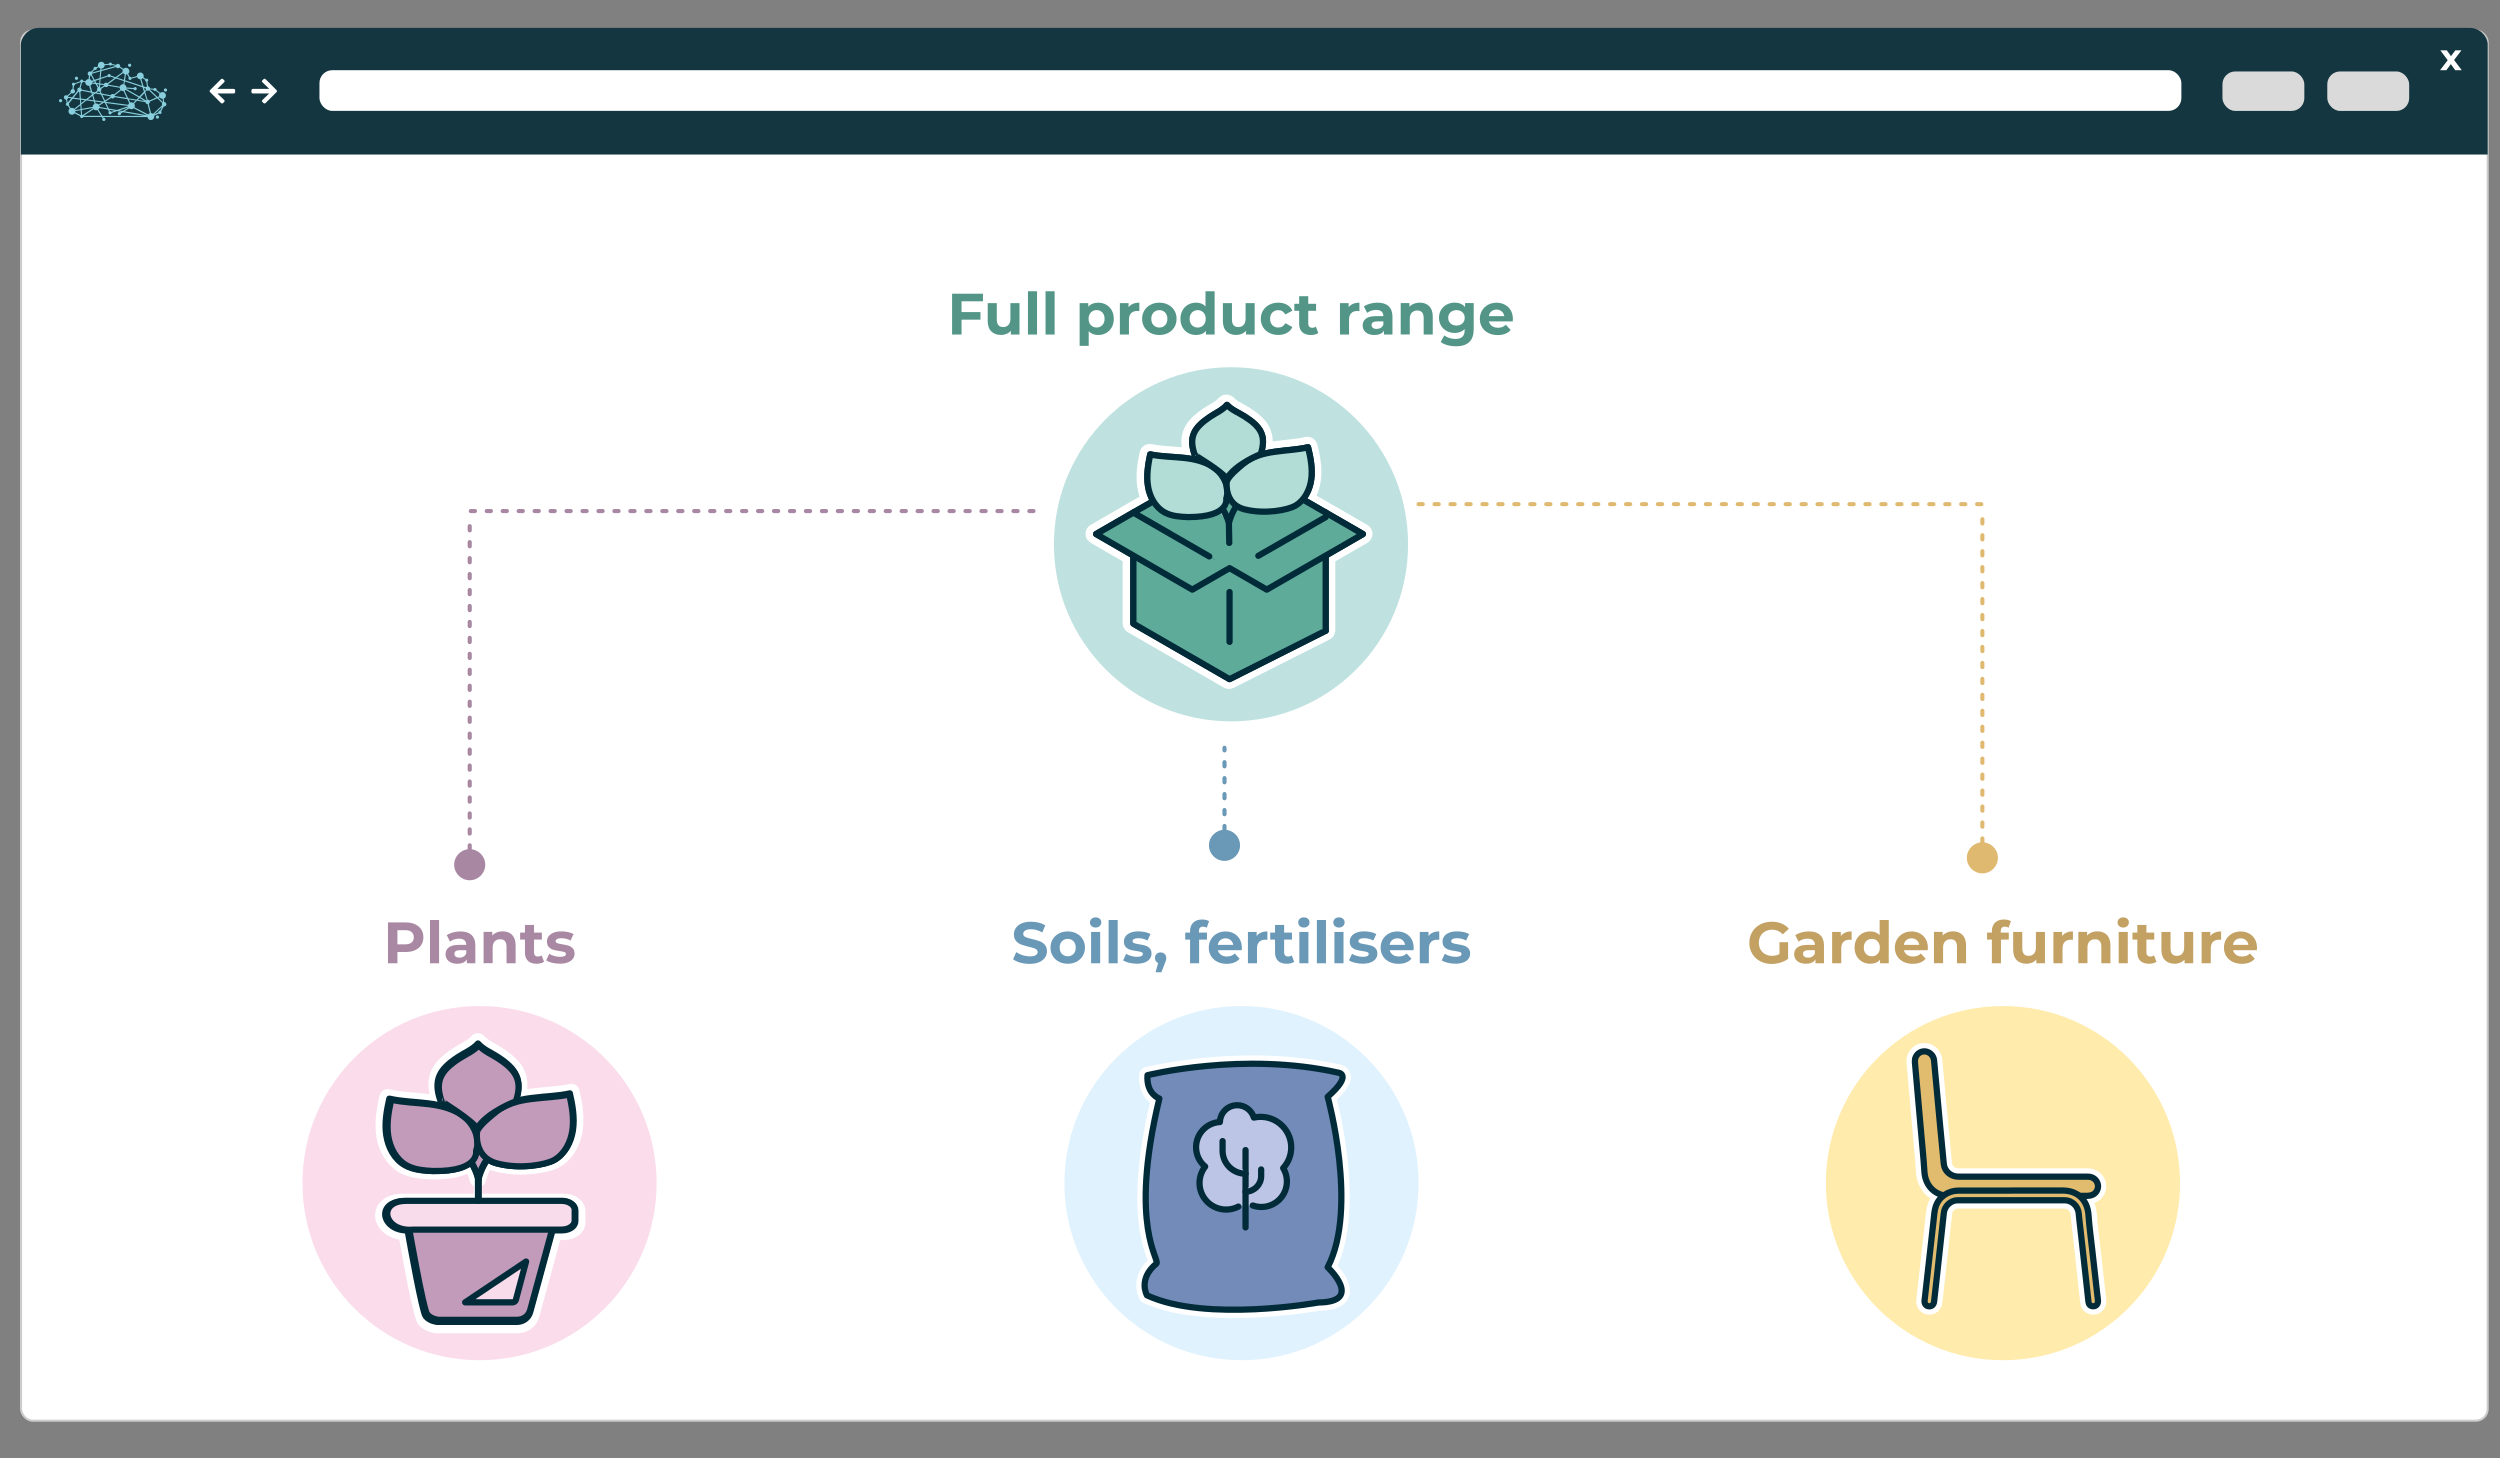 <?xml version="1.0" encoding="UTF-8"?><svg xmlns="http://www.w3.org/2000/svg" viewBox="0 0 600 350"><rect x="0" y="0" width="600" height="350" fill="#808080" stroke="none"/><defs><style>.cls-1{stroke-width:2px;}.cls-1,.cls-2,.cls-3{fill:#fff;}.cls-1,.cls-4,.cls-5,.cls-6,.cls-7,.cls-8,.cls-9,.cls-10,.cls-11,.cls-12,.cls-13,.cls-14,.cls-15{stroke-linecap:round;stroke-linejoin:round;}.cls-1,.cls-7{stroke:#fff;}.cls-2{stroke:#cdcccc;stroke-miterlimit:10;stroke-width:.5px;}.cls-4{stroke:#e0b971;}.cls-4,.cls-7,.cls-8,.cls-9,.cls-14{fill:none;}.cls-4,.cls-8,.cls-9{stroke-dasharray:0 0 1 2.83;stroke-width:.99px;}.cls-16{fill:#dff2fd;}.cls-5{fill:#738bb9;}.cls-5,.cls-6,.cls-10,.cls-11,.cls-12,.cls-13,.cls-14,.cls-15{stroke:#022b39;stroke-width:1.5px;}.cls-17{fill:#a988a3;}.cls-18{fill:#e0b971;}.cls-19{fill:#539687;}.cls-20{fill:#fadceb;}.cls-6{fill:#5eab9a;}.cls-7{stroke-width:2.5px;}.cls-21{fill:#143640;}.cls-8{stroke:#6a98b7;}.cls-22{fill:#c2a163;}.cls-23{fill:#a887a3;}.cls-24{fill:#88cedc;}.cls-25{fill:#ffebab;}.cls-26{fill:#dadada;}.cls-27{fill:#bfe2e0;}.cls-9{stroke:#a887a3;}.cls-10{fill:#f9dceb;}.cls-11{fill:#e1bb6e;}.cls-12{fill:#c29bba;}.cls-28{fill:#6a98b7;}.cls-13{fill:#b2dcd6;}.cls-15{fill:#bdc5e6;}</style></defs><g id="Hintergrund"><rect class="cls-2" x="5.05" y="7.33" width="591.99" height="333.64" rx="2.83" ry="2.83"/><path class="cls-21" d="m597.04,37.08V10.51c-.16-2.03-1.97-3.82-4.4-3.82H9.4c-3.02,0-4.4,2.68-4.4,3.93v26.46h592.04Z"/><rect class="cls-3" x="76.67" y="16.85" width="446.86" height="9.76" rx="3.07" ry="3.07"/><rect class="cls-26" x="558.55" y="17.15" width="19.65" height="9.47" rx="3.07" ry="3.07"/><rect class="cls-26" x="533.39" y="17.15" width="19.65" height="9.47" rx="3.07" ry="3.07"/><path class="cls-3" d="m589.25,16.85l-1.05-1.46-1.08,1.46h-1.51l1.84-2.4-1.77-2.37h1.55l1.01,1.39,1.04-1.39h1.47l-1.77,2.33,1.84,2.44h-1.57Z"/><path class="cls-3" d="m64.6,22.43c-.12,0-.19,0-.25,0-1.19,0-2.38,0-3.57,0-.33,0-.44-.11-.44-.44,0-.04,0-.09,0-.13,0-.45.08-.53.54-.53,1.16,0,2.32,0,3.48,0,.06,0,.13,0,.23,0-.05-.07-.08-.1-.11-.14-.48-.47-.97-.93-1.45-1.4-.23-.22-.23-.36,0-.58.43-.43.48-.43.92,0,.79.79,1.58,1.58,2.37,2.37.21.21.22.36,0,.57-.85.85-1.7,1.7-2.55,2.55-.19.19-.35.19-.55,0-.07-.07-.14-.13-.21-.2-.19-.19-.19-.35,0-.53.48-.47.97-.93,1.45-1.4.04-.04.08-.08.16-.16Z"/><path class="cls-3" d="m52.18,22.43c.12,0,.19,0,.25,0,1.19,0,2.38,0,3.57,0,.33,0,.44-.11.44-.44,0-.04,0-.09,0-.13,0-.45-.08-.53-.54-.53-1.16,0-2.32,0-3.48,0-.06,0-.13,0-.23,0,.05-.07.08-.1.11-.14.48-.47.97-.93,1.45-1.4.23-.22.23-.36,0-.58-.43-.43-.48-.43-.92,0-.79.79-1.58,1.58-2.37,2.37-.21.21-.22.36,0,.57.85.85,1.7,1.7,2.55,2.55.19.19.35.19.55,0,.07-.07.14-.13.21-.2.19-.19.19-.35,0-.53-.48-.47-.97-.93-1.45-1.4-.04-.04-.08-.08-.16-.16Z"/><path class="cls-24" d="m38.17,28.1c0-.22-.17-.39-.39-.39s-.39.17-.39.39c0,.21.17.39.39.39s.39-.17.39-.39m1.15-6.49c0,.22.17.39.39.39s.39-.17.39-.39c0-.22-.17-.39-.39-.39s-.39.17-.39.39m-8.6-5.95c0,.22.17.39.39.39s.39-.17.39-.39c0-.22-.17-.39-.39-.39s-.39.17-.39.39m-12.76,3.13c0,.22.17.39.39.39s.39-.17.39-.39-.17-.39-.39-.39-.39.17-.39.39m-1.86,5.03c.14-.07.24-.19.28-.33l.73.1-.82,1s-.03,0-.05-.01l-.14-.75m1.07-1.48c.08.05.19.09.29.09.3,0,.54-.24.54-.54,0-.23-.14-.42-.34-.5l.1-.84s.09-.03.13-.06c.1-.08.16-.19.16-.31l1.3-.48s.04.04.06.06l-.33,1.24s0,0,0,0c-.3,0-.54.24-.54.54,0,.09.02.17.06.24l-1.29,1.57-.92-.12s-.03-.09-.05-.13l.83-.75Zm2.51-2.51c.12-.01.22-.07.29-.18l.49.09s0,.01,0,.02c0,.46.37.83.83.83.03,0,.07,0,.1,0l.4,1.33-2.17-.42c-.01-.18-.12-.34-.27-.43l.33-1.24Zm1.97-1.67c.07,0,.13-.03.19-.05l.6,1.12-.43.14c-.1-.19-.27-.34-.48-.4l.12-.81Zm.4-.24c.05-.08.08-.17.09-.26l1.91-.53-.16,1.62-1.19.4-.65-1.22m.65-1.18s.11.04.16.04c.21,0,.39-.17.39-.39,0-.02,0-.03,0-.05l.42-.23c.11.15.27.25.45.3l-.04.43-1.99.55s-.01-.03-.02-.04l.64-.61Zm3.19,1.63c.07.09.18.14.3.14s.23-.06.3-.14l.99.33-1.69,1.23c-.09-.08-.21-.12-.34-.12-.22,0-.42.14-.5.33l-.91-.13.1-1.06,1.74-.58Zm-1.56-1.32l3.51-.97c.09.16.27.27.46.27.14,0,.28-.06.37-.15l.79.52c-.04.1-.07.21-.07.33,0,.08.01.16.03.23l-1.68,1.22-1.17-.39c0-.21-.18-.37-.39-.37s-.38.17-.39.37l-1.63.54.16-1.6Zm.06-.62c.41-.04.74-.37.75-.79l1.01-.11c.06.13.2.21.35.21.13,0,.25-.07.32-.17l.94.22s0,.01,0,.02c0,0,0,0,0,0l-3.41.94.03-.33Zm5.16,1.1c.1.14.24.24.4.3l-.22,1.33-1.67-.55,1.48-1.08m4.67,3.41l.32,1.05-1.09,1.14-3.17-1.83s.01-.04.02-.06l1.77.13c.05.16.2.28.37.28.22,0,.39-.17.39-.39,0-.22-.17-.39-.39-.39-.16,0-.29.09-.35.23l-1.75-.13c-.01-.32-.21-.6-.49-.73l.12-.72,4.26,1.42Zm-3.99-3.07c.1,0,.19-.02.28-.05l.41.7c-.07.07-.11.17-.11.27s.17.39.39.39c.2,0,.36-.15.39-.34l1.32-.35c.12.3.41.51.75.51l.48,1.61-4.12-1.37.22-1.38Zm3.69,1.1c.13-.04.25-.12.35-.22l.55.38s0,.05,0,.08c0,.18.13.34.3.38l.15,1.13c-.09.04-.17.11-.22.19l-.58-.19-.53-1.75m1.29,2.71c.08.04.17.07.26.07.1,0,.2-.03.28-.08l1.76,1.7-1.67.73c-.1-.12-.25-.21-.42-.21,0,0-.01,0-.02,0l-.55-1.83.36-.38m.73-.21s.01-.03.02-.04l.84.1c.04.17.19.3.38.3.07,0,.14-.02.2-.06l.88.69c-.07.12-.11.26-.11.41,0,.07.01.14.03.21l-.4.17-1.84-1.78m2.36,1.86c.15.22.4.37.69.37,0,0,.01,0,.02,0l.13.79s-.03.01-.04.02l-1.09-1.05.3-.13m.11,3.2s-.03,0-.05,0c-.22,0-.39.17-.39.39,0,.01,0,.02,0,.03l-.99.47,1.93-1.83-.5.95Zm-1.7.76c-.14-.11-.31-.18-.49-.18l-.54-2.21c.17-.09.28-.27.28-.47,0-.03,0-.05,0-.08l1.78-.77,1.17,1.13c-.04.08-.07.17-.07.26,0,.09.02.18.07.26l-2.19,2.07Zm-.77-.15c-.17.05-.31.16-.42.3l-3.27-1.71c.06-.11.09-.24.09-.37,0-.19-.06-.36-.17-.49l.68-.71,2.03.33c.03.27.25.48.53.49l.53,2.18m-6.11-.48l1.14-.68c.14.12.33.2.54.2.22,0,.42-.09.57-.23l3.17,1.66-5.42-.95Zm-5.29,1.1l-.95-1.52c.1-.09.18-.21.23-.34l2.06.36.24.51c-.13.13-.15.35-.03.5.13.17.37.21.54.08.1-.07.15-.18.16-.3l1.27-.42,1.01.18-.2.12c-.07-.05-.15-.08-.24-.08-.22,0-.39.17-.39.39,0,.22.17.39.39.39s.39-.17.39-.39c0-.02,0-.05,0-.07l.47-.28,5.04.88h-9.98Zm-4.5,0l2.4-1.58c.15.16.37.26.61.26.11,0,.22-.02.31-.06l.86,1.38h-4.18Zm-.23-.18s-.08-.05-.12-.06l-.09-1.16,2.67-.47s.01.04.02.06l-2.48,1.63Zm-.23-1.49l-.08-1.06,1.22-.97,1.79.24.17.58c-.27.14-.46.42-.46.74,0,0,0,0,0,0l-2.64.47Zm-.17-2.2l.93.12-.87.69-.06-.81Zm.01,3.65s-.05.02-.07.04c0,0,0,0,0,0l-1.33-.69c.03-.08.04-.17.04-.26,0,0,0,0,0,0l1.27-.22.09,1.13m2.61-4.86l-1.38,1.09-1.26-.17-.12-1.58c.14-.05.25-.15.31-.27l2.31.45.14.48Zm1.75-2.72l-.67-.09-.26-.49,1.03-.34-.09.92Zm-.51.21l.49.07-.06.65s-.03,0-.04,0l-.39-.72Zm.8,2.18l-.93-.18.37-.29c.08.05.18.08.28.08.03,0,.07,0,.1,0l.19.4Zm.08-1.33c-.05-.05-.11-.08-.18-.11l.06-.64.9.13s.01.07.02.1l-.81.52Zm4.55.01c0,.16.06.3.14.43l-1.5,1.17c-.09-.07-.2-.11-.33-.11-.21,0-.4.12-.48.3l-2.13-.41-.27-.58c.12-.1.19-.25.19-.41,0-.06,0-.11-.03-.17l.81-.52c.1.09.22.14.36.14.22,0,.4-.13.49-.32l2.74.47Zm.89-.86s-.05,0-.07,0c-.37,0-.69.25-.79.59l-2.73-.47c0-.05-.02-.1-.03-.15l1.85-1.34,1.9.63-.12.74Zm.82,3.3l-2.86-.46c0-.06-.02-.11-.04-.16l1.52-1.19c.14.1.31.16.49.16.03,0,.07,0,.1,0l.79,1.65Zm.47.35l1.65.27-.55.57c-.13-.09-.29-.14-.46-.14-.1,0-.2.02-.28.05l-.36-.75Zm.12.89c-.12.1-.22.24-.27.4l-5.4-.71-.03-.06,1.35-.88c.1.09.22.14.36.14.22,0,.41-.13.49-.32l3.05.5.45.94m-.21,1.02s.01.02.02.03l-1.37.83-.81-.14,2.17-.71Zm-6.34-1.18l-.78.5c-.15-.16-.37-.27-.61-.27-.04,0-.07,0-.1,0l-.14-.46,1.63.22Zm.1-1.84l1.93.37s.01.09.03.13l-1.32.85-.64-1.36Zm-2.19.07l.5-.39,1.36.26.74,1.58-.15.09-2.07-.27-.38-1.27Zm-.16-.52l.3.06-.23.18-.07-.24Zm.24,1.75l-1.4-.19,1.09-.86.31,1.04Zm1.45,1.61c0-.12-.02-.23-.07-.33l1.05-.68.28.04.61,1.3-1.87-.33s0,0,0,0m3.61.91l-.78.26c-.08-.1-.21-.15-.33-.14l-.16-.33,1.27.22Zm-1.41-.52l-.62-1.32,5.23.69s0,.06,0,.09l-2.66.87-1.97-.34Zm6.68-2.15l-2.03-.33-.85-1.79c.1-.05.19-.12.26-.21l3.11,1.8-.5.52Zm1.95.32l-1.62-.26.41-.43,1.2.7Zm-.07-1.88l.51,1.68s-.07.05-.1.08l-1.34-.78.94-.98Zm.3-1.08c0,.1.03.2.08.28l-.26.27-.22-.71.39.13s0,.02,0,.03m-12.82-1.47s0-.07,0-.1l.47-.16.19.35-.65-.09m.81.39l.48.9c-.11.1-.17.24-.17.39,0,.09.02.18.07.26l-.53.42-.67-.13-.44-1.47c.2-.1.35-.28.42-.49l.85.12Zm-4.91,6.24s-.03-.08-.05-.12l1.28-1.01.07.9-1.3.23m-.38-2.99l1.15-1.41c.06.04.13.07.2.08l.12,1.52-1.47-.19Zm.15,2.65c-.15-.13-.34-.21-.55-.21-.11,0-.22.02-.31.06l-.43-.7c.08-.12.09-.28.02-.41l.93-1.13,1.7.22.08,1.05-1.43,1.12Zm-2.46-2.69c0,.28.22.52.5.54l.14.74s-.03.02-.04.03c-.17.13-.21.37-.08.54.1.13.26.18.41.15l.43.69c-.17.15-.28.37-.28.62,0,.46.37.83.83.83.27,0,.51-.13.66-.33l1.31.68c-.02.1,0,.21.07.3.13.17.37.21.54.08.06-.05.11-.11.13-.18h4.44s.2.33.2.33c-.1.13-.11.33,0,.47.13.17.37.21.54.08.17-.13.21-.37.08-.54-.09-.13-.25-.18-.39-.15l-.11-.18h10.65c.05.41.4.73.82.73.46,0,.83-.37.83-.83,0-.08-.01-.15-.03-.22l1.11-.52c.07.07.17.11.27.11.22,0,.39-.17.39-.39,0-.1-.04-.19-.1-.26l.62-1.16s.06,0,.09,0c.3,0,.54-.24.54-.54,0-.29-.22-.52-.51-.54l-.13-.79c.31-.12.54-.42.54-.77,0-.46-.37-.83-.83-.83-.21,0-.4.08-.55.21l-.89-.69s.02-.08.02-.12c0-.22-.17-.39-.39-.39-.15,0-.28.08-.35.21l-.83-.1c-.02-.26-.23-.47-.49-.49l-.14-1.12c.12-.07.21-.2.21-.34,0-.22-.17-.39-.39-.39-.09,0-.17.03-.23.08l-.54-.38c.05-.1.07-.22.07-.34,0-.46-.37-.83-.83-.83s-.83.37-.83.83c0,.01,0,.03,0,.04l-1.32.35c-.07-.1-.19-.17-.32-.17,0,0-.02,0-.03,0l-.42-.72c.19-.15.3-.38.3-.64,0-.46-.37-.83-.83-.83-.24,0-.46.1-.61.27l-.79-.52s.02-.1.02-.15c0-.3-.24-.54-.54-.54-.19,0-.36.1-.46.26l-.96-.22c-.02-.19-.19-.34-.39-.34-.18,0-.33.12-.38.29l-1.01.11c-.1-.34-.42-.59-.79-.59-.46,0-.83.37-.83.83,0,.09.02.18.04.26l-.42.23c-.07-.06-.16-.1-.26-.1-.22,0-.39.17-.39.39,0,.06.01.11.03.16l-.64.61c-.08-.04-.17-.07-.26-.07-.3,0-.54.24-.54.54,0,.22.13.41.32.49l-.12.82c-.34.01-.63.23-.75.53l-.48-.09c-.02-.12-.09-.23-.21-.29-.19-.1-.43-.02-.52.18-.03.06-.04.12-.04.18l-1.3.48c-.13-.15-.36-.18-.53-.06-.17.13-.21.37-.08.54.04.05.08.09.14.12l-.1.84c-.26.04-.46.26-.46.53,0,.09.02.17.06.25l-.83.75c-.08-.06-.19-.09-.29-.09-.3,0-.54.24-.54.54m-1,.46c-.17.13-.21.37-.08.54.13.17.37.21.54.08.17-.13.21-.37.08-.54-.13-.17-.37-.21-.54-.08"/></g><g id="Ebene_2"><circle class="cls-25" cx="480.71" cy="283.95" r="42.5"/><path class="cls-3" d="m461.84,252.33s.09,0,.14,0c1.12.07,2.08,1,2.19,2.14.49,5.25.97,10.5,1.46,15.75.28,3.04.57,6.09.88,9.13.17,1.73,1.67,3.04,3.47,3.05,2.21,0,4.42,0,6.63,0s4.48,0,6.72,0c.22,0,.45,0,.67,0,1.04,0,2.08,0,3.12,0,.88,0,1.77,0,2.65,0,3.77,0,7.53,0,11.3,0,1.23,0,2.16.75,2.41,1.88.2.94-.31,2.03-1.25,2.46-.42.19-.93.27-1.39.27-3.24.01-6.48.01-9.72.01-2.23,0-4.45,0-6.68,0h-.16c-3.25,0-6.5,0-9.75,0-2.2,0-4.4,0-6.6,0-3.5,0-5.88-2.38-6.09-5.89-.18-3.03-.5-6.05-.76-9.07-.32-3.62-.64-7.24-.96-10.86-.17-1.97-.35-3.93-.52-5.9-.03-.38-.06-.78.01-1.15.22-1.08,1.18-1.83,2.22-1.83m0-2c-2.01,0-3.77,1.44-4.18,3.43-.13.66-.08,1.27-.05,1.72.12,1.4.24,2.79.37,4.19l.15,1.72.22,2.51c.25,2.78.49,5.57.73,8.35.08.88.16,1.76.24,2.63.19,2.09.4,4.26.52,6.38.27,4.57,3.59,7.77,8.08,7.77,2.2,0,4.4,0,6.6,0h4.87s4.87,0,4.87,0h3.5s3.34,0,3.34,0c3.24,0,6.48,0,9.73-.01.56,0,1.4-.08,2.21-.45,1.77-.8,2.79-2.82,2.38-4.7-.45-2.07-2.2-3.46-4.36-3.46-3.77,0-7.54,0-11.3,0h-2.65s-3.11,0-3.11,0h-.67s-3.36,0-3.36,0h-3.36c-2.21,0-4.42,0-6.63,0-.78,0-1.41-.54-1.49-1.25-.31-3.04-.59-6.08-.87-9.12-.25-2.65-.49-5.3-.74-7.96-.24-2.6-.48-5.19-.72-7.79-.2-2.12-1.94-3.82-4.05-3.95-.09,0-.18,0-.27,0h0Z"/><path class="cls-3" d="m475.05,285.73c2.56,0,5.12,0,7.67,0,2.5,0,4.99,0,7.49,0,1.62,0,3.25,0,4.87,0,3.58,0,5.92,2.31,6.16,5.88.19,2.81.59,5.6.9,8.4.32,2.85.64,5.69.96,8.54.13,1.15.26,2.29.4,3.44.11.89-.34,1.51-1.1,1.51-.03,0-.06,0-.09,0-.65-.04-1.01-.44-1.08-1.06-.31-2.68-.59-5.36-.88-8.04-.36-3.23-.72-6.46-1.08-9.68-.13-1.15-.28-2.29-.37-3.44-.14-1.78-1.6-3.22-3.38-3.22-4.65,0-9.29,0-13.94-.01-3.91,0-7.81,0-11.72,0-1.68,0-3.16,1.37-3.34,3.03-.55,4.95-1.08,9.9-1.62,14.85-.24,2.15-.47,4.3-.72,6.46-.08.69-.52,1.12-1.14,1.12-.04,0-.07,0-.11,0-.67-.05-1.12-.63-1.03-1.39.34-3.09.69-6.17,1.04-9.25.37-3.32.73-6.65,1.12-9.97.13-1.1.17-2.23.5-3.27.76-2.39,2.99-3.88,5.51-3.89,1.66,0,3.32,0,4.98,0m0-2h-4.98c-3.43,0-6.41,2.12-7.42,5.28-.32,1-.42,2.02-.51,2.92-.02.24-.05.48-.07.72-.26,2.24-.51,4.49-.76,6.74l-.36,3.24-.36,3.24c-.23,2-.45,4.01-.67,6.02-.1.93.15,1.81.71,2.49.54.65,1.3,1.04,2.15,1.11.09,0,.18.01.27.01,1.65,0,2.94-1.19,3.13-2.89.24-2.15.48-4.31.72-6.46l.62-5.7c.33-3.05.66-6.1,1-9.15.07-.66.71-1.25,1.36-1.25,3.91,0,7.81,0,11.72,0,4.65,0,9.29,0,13.94.01.71,0,1.33.62,1.39,1.38.07.86.17,1.71.27,2.54.04.32.07.64.11.96l.42,3.78c.22,1.97.44,3.93.65,5.9.11.99.22,1.97.32,2.96.18,1.7.37,3.39.56,5.09.18,1.62,1.34,2.73,2.94,2.83.07,0,.15,0,.22,0,.9,0,1.72-.36,2.3-1.02.63-.71.91-1.68.78-2.74-.14-1.14-.27-2.28-.4-3.43-.32-2.84-.64-5.69-.96-8.53-.09-.84-.19-1.68-.29-2.52-.23-1.91-.47-3.88-.6-5.8-.32-4.63-3.6-7.74-8.16-7.74h-4.88s-3.74,0-3.74,0h-3.74s-3.21,0-3.21,0h-4.46Z"/><circle class="cls-16" cx="297.96" cy="283.95" r="42.5"/><path class="cls-3" d="m300.66,255.3c6.4,0,13.46.55,20.52,2.14,0,0,3.59.4-2.54,5.79,0,0,7.4,26.75,0,40.91,0,0,8.88,8.35-2.22,8.46,0,0-9.61,1.74-20.37,1.74-7.27,0-15.06-.8-20.77-3.46,0,0-2.26-3.87,2.23-7.59,1.1-.91-6.77-8.56.74-39.64,0,0-3.17-1.06-2.85-5.6,0,0,10.95-2.75,25.25-2.75m0-2v2-2h0c-14.38,0-25.28,2.7-25.74,2.81-.84.21-1.45.94-1.51,1.8-.25,3.65,1.28,5.66,2.57,6.69-5.55,23.9-2,33.87-.65,37.66.03.08.06.16.09.24-3.66,3.62-2.87,7.66-1.86,9.39.21.35.51.63.88.8,5.19,2.42,12.46,3.65,21.61,3.65,10.16,0,19.17-1.5,20.55-1.75,1.63-.02,5.89-.17,7.11-3.28,1.07-2.75-1.18-5.88-2.67-7.56,5.9-13.26,1.17-34.54-.17-39.86,2.79-2.64,3.76-4.56,3.2-6.32-.42-1.33-1.6-1.96-2.55-2.11-6.42-1.44-13.45-2.17-20.88-2.17h0Z"/><circle class="cls-20" cx="115.09" cy="283.95" r="42.5"/><g><g><path class="cls-1" d="m106.33,272.86c2.73,1.29,5.05,3.4,6.62,5.97"/><g><path class="cls-3" d="m104.71,318.97c-.33-.03-2.4-.26-3.59-1.8-.9-1.19-3.12-13.05-4.45-20.56-.99-.09-2.31-.39-3.47-1.2-1.75-1.22-2.54-3.12-2-4.84.6-1.92,2.64-3.07,5.46-3.09h38.62c2.37,0,4.22,1.42,4.22,3.24v2.67c0,1.81-1.85,3.22-4.22,3.22h-1.59l-5.26,19.22c-.5,1.85-2.22,3.15-4.17,3.15h-19.54Z"/><path class="cls-3" d="m135.27,288.47c1.78,0,3.22,1,3.22,2.24v2.67c0,1.24-1.44,2.22-3.22,2.22h-2.35l-5.46,19.96c-.38,1.41-1.7,2.41-3.21,2.41h-19.54s-1.84-.17-2.79-1.41c-.84-1.11-3.73-17.13-4.4-20.91-.95,0-2.48-.17-3.75-1.06-2.94-2.05-2.27-6.08,2.89-6.11h38.61m0-2h-38.61c-3.29.02-5.69,1.44-6.42,3.8-.67,2.14.27,4.48,2.39,5.96,1.05.74,2.2,1.1,3.19,1.27,3.34,18.72,4.18,19.84,4.51,20.27,1.45,1.89,3.92,2.17,4.2,2.2.06,0,.13,0,.19,0h19.54c2.41,0,4.52-1.6,5.14-3.89l5.06-18.48h.82c2.93,0,5.22-1.85,5.22-4.22v-2.67c0-2.38-2.29-4.24-5.22-4.24h0Z"/></g><g><path class="cls-3" d="m114.71,283.93c-.45,0-.85-.31-.97-.75-.26-.98-.63-1.93-1.1-2.86-1.87,1.17-4.76,1.76-8.61,1.76h-.56c-2.2-.12-4.89-.27-7.13-1.55-2.64-1.49-4.53-4.52-5.05-8.09-.47-3.23.16-6.47.78-9.25.06-.26.22-.49.44-.63.16-.1.35-.15.53-.15.07,0,.15,0,.22.03,1.92.44,3.85.6,5.91.78,1.1.09,2.24.19,3.36.33,4.08.5,7.03,1.58,9.27,3.39.94.78,1.72,1.71,2.32,2.72.95-1.27,2.53-2.6,4.02-3.81l.25-.2c2.23-1.83,5.18-2.91,9.27-3.41,1.43-.18,2.72-.3,3.97-.41,1.99-.18,3.71-.33,5.29-.7.08-.02.15-.03.23-.03.19,0,.37.05.53.15.23.14.39.37.45.63.67,2.95,1.23,6.11.78,9.26-.5,3.58-2.38,6.6-5.04,8.1-1.43.8-4.79,1.67-8.8,1.67-2.21,0-4.29-.26-6.19-.79-.58-.16-1.12-.36-1.63-.63-.7,1.17-1.22,2.41-1.55,3.68-.11.44-.51.75-.97.75h0Z"/><path class="cls-3" d="m137.14,262.11c.67,2.92,1.19,5.94.76,8.89-.41,2.97-1.94,5.91-4.54,7.37-1.32.74-4.58,1.54-8.31,1.54-1.92,0-3.96-.21-5.93-.75-.89-.24-1.6-.6-2.21-1.03-1,1.46-1.76,3.08-2.21,4.79-.38-1.44-.98-2.83-1.76-4.1-1.21,1.17-3.75,2.26-8.92,2.26-.18,0-.36,0-.55,0-2.29-.13-4.67-.29-6.65-1.41-2.62-1.48-4.13-4.41-4.56-7.37-.43-2.97.11-5.97.76-8.89,3.06.7,6.24.73,9.37,1.13,3.13.38,6.32,1.19,8.76,3.18,1.57,1.3,2.76,3.21,3.1,5.19-.05-.94.05-1.59.05-1.59.52-1.57,3.41-3.84,4.7-4.89,2.45-2,5.64-2.81,8.76-3.19,3.78-.48,6.72-.51,9.37-1.13m0-2c-.15,0-.3.02-.45.05-1.52.35-3.2.5-5.16.68-1.2.11-2.55.23-4.01.41-4.28.52-7.39,1.67-9.78,3.63l-.24.2c-1.18.95-2.35,1.94-3.29,2.93-.51-.67-1.1-1.29-1.76-1.84-2.4-1.95-5.51-3.1-9.8-3.62-1.14-.14-2.28-.24-3.4-.34-2.02-.17-3.92-.33-5.77-.76-.15-.03-.3-.05-.44-.05-.38,0-.75.11-1.07.31-.45.28-.77.74-.88,1.26-.64,2.87-1.28,6.21-.79,9.61.56,3.88,2.64,7.18,5.55,8.82,2.44,1.39,5.26,1.54,7.52,1.67.03,0,.05,0,.08,0,.2,0,.39,0,.57,0,3.43,0,6.16-.47,8.15-1.39.24.57.44,1.15.59,1.74.23.88,1.03,1.49,1.93,1.49h0c.91,0,1.7-.62,1.93-1.5.23-.9.57-1.79,1.01-2.64.31.12.62.22.95.31,1.98.54,4.15.82,6.45.82,3.59,0,7.41-.74,9.29-1.8,2.93-1.64,5-4.95,5.54-8.83.48-3.29-.1-6.57-.79-9.61-.12-.52-.44-.97-.89-1.25-.32-.2-.69-.3-1.06-.3h0Z"/></g><g><path class="cls-3" d="m114.31,271.53c-.35,0-.67-.18-.85-.48-.23-.38-1.52-1.96-8.28-6.25-.27-.17-.57-.36-.65-.74-1.95-5.83.38-8.78,4.76-11.65.56-.37,1.14-.7,1.7-1.01,1.12-.63,2.17-1.22,2.98-2.12.19-.21.46-.33.75-.33s.56.12.75.33c.82.91,1.88,1.51,3,2.14.56.31,1.12.63,1.68.99,4.39,2.89,6.71,5.86,4.72,11.73-.1.29-.32.51-.6.62-.07.02-6.76,2.52-9.08,6.3-.18.3-.5.48-.85.48h0Z"/><path class="cls-3" d="m114.71,249.94c1.35,1.51,3.18,2.19,4.87,3.3,4.54,2.98,6.02,5.57,4.32,10.57,0,0-7.05,2.59-9.59,6.72-1.24-2.03-8.81-6.7-8.81-6.72-1.7-5-.22-7.59,4.33-10.57,1.68-1.11,3.52-1.79,4.87-3.3m0-2c-.57,0-1.11.24-1.49.67-.7.78-1.64,1.31-2.72,1.92-.57.32-1.17.66-1.76,1.05-4.63,3.03-7.29,6.37-5.17,12.75.19.75.78,1.13,1.09,1.32,7.01,4.45,7.92,5.87,7.96,5.93.36.59,1.01.96,1.7.96h0c.69,0,1.34-.36,1.7-.95,1.78-2.89,6.79-5.23,8.58-5.89.57-.21,1.01-.66,1.2-1.23,2.2-6.46-.46-9.83-5.11-12.89-.59-.39-1.17-.71-1.74-1.03-1.09-.62-2.04-1.15-2.74-1.93-.38-.42-.92-.67-1.49-.67h0Z"/></g></g><g><line class="cls-1" x1="114.71" y1="288.47" x2="114.71" y2="282.93"/><path class="cls-1" d="m116.92,278.13c1.56-2.25,3.7-4.1,6.18-5.27"/></g></g><circle class="cls-27" cx="295.44" cy="130.63" r="42.5"/><g><line class="cls-7" x1="317.95" y1="122.96" x2="299.75" y2="133.47"/><path class="cls-3" d="m294.33,97.18c1.18,1.27,2.76,1.83,4.23,2.77,3.94,2.49,5.25,4.68,3.85,9.01,0,0-.97.37-2.25,1.06,1.71-.88,3.65-1.34,5.56-1.61,3.23-.45,5.75-.52,8.01-1.09.61,2.49,1.1,5.06.77,7.61-.22,1.76-.89,3.53-2.03,4.88l.07.03,5.4,3.13,8.92,5.15-9.57,5.53h.65v17.6l-23.01,11.59-23.02-13.28v-16.25l.22.09-.14-.09-8.98-5.18,8.91-5.15,4.48-2.55.32-.16c-.66-1.09-1.09-2.33-1.28-3.58-.41-2.54,0-5.12.52-7.63,2.65.57,5.37.54,8.05.84,2.68.28,5.43.93,7.55,2.6.07.04.12.1.17.15,1.25,1.05,2.2,2.54,2.54,4.11.02.3.05.66.13,1.03-.01-.35-.05-.7-.13-1.03-.03-.73.03-1.22.03-1.22.32-1,1.76-2.37,2.94-3.38l-.26-.14-2.03-1.01-3.16,1.6c-2.25-1.66-5.14-3.36-5.14-3.38-1.52-4.27-.29-6.5,3.56-9.13,1.44-.98,2.99-1.59,4.13-2.9m0-2.5s-.03,0-.04,0c-.71.01-1.38.32-1.85.86-.5.58-1.25,1.01-2.11,1.52-.5.29-1.01.59-1.54.95-3.11,2.12-5.8,4.72-5.19,9.3-.76-.07-1.52-.12-2.26-.17-1.71-.12-3.33-.23-4.87-.56-.17-.04-.35-.06-.52-.06-.48,0-.96.14-1.36.41-.56.36-.95.93-1.08,1.59-.56,2.71-1.02,5.62-.54,8.54.11.72.29,1.44.52,2.13l-2.8,1.59-8.92,5.16c-.77.45-1.25,1.27-1.25,2.17s.48,1.72,1.25,2.16l7.66,4.42v14.85c0,.89.48,1.72,1.25,2.17l23.02,13.28c.39.22.82.33,1.25.33.38,0,.77-.09,1.12-.27l23.01-11.59c.84-.42,1.38-1.29,1.38-2.23v-16.53l7.67-4.43c.77-.45,1.25-1.27,1.25-2.16,0-.89-.48-1.72-1.25-2.16l-8.92-5.15-3.24-1.88c.52-1.14.87-2.39,1.03-3.69.38-2.96-.17-5.84-.83-8.51-.16-.65-.57-1.2-1.14-1.55-.39-.24-.84-.36-1.29-.36-.2,0-.41.02-.61.07-1.27.32-2.72.47-4.4.65-.98.1-2.09.22-3.29.38-.03-3.94-2.62-6.22-5.55-8.08-.54-.34-1.06-.63-1.57-.9-.88-.47-1.63-.88-2.15-1.45-.47-.51-1.14-.8-1.84-.8h0Z"/><path class="cls-3" d="m271.99,133.29l.14.09-.22-.09h.08m0-2.5h-.08c-1.2,0-2.23.85-2.45,2.03s.41,2.35,1.53,2.79l.22.09c.3.12.62.18.93.18.92,0,1.8-.51,2.23-1.38.58-1.16.18-2.57-.92-3.25l-.14-.09c-.39-.24-.85-.37-1.31-.37h0Z"/><line class="cls-7" x1="294.93" y1="141.96" x2="294.93" y2="153.9"/><path class="cls-3" d="m294.25,116.73c.08.34.12.69.13,1.03-.08-.37-.11-.73-.13-1.03m0-2.5c-.12,0-.24,0-.37.03-1.29.19-2.22,1.35-2.13,2.65.03.36.07.84.18,1.36.24,1.17,1.27,2,2.45,2,.1,0,.2,0,.29-.02,1.29-.15,2.25-1.26,2.21-2.56-.02-.51-.08-1.02-.19-1.51-.26-1.15-1.29-1.95-2.44-1.95h0Z"/><path class="cls-3" d="m294.94,110.98l2.03,1.01.26.14c-1.18,1-2.62,2.37-2.94,3.38,0,0-.07.49-.03,1.22-.34-1.57-1.28-3.06-2.54-4.11l.07-.04,3.16-1.6m0-2.5c-.39,0-.78.09-1.13.27l-3.16,1.6c-.09.04-.17.09-.26.15l-.07.04c-.66.44-1.07,1.16-1.11,1.95s.29,1.55.89,2.05c.85.71,1.48,1.72,1.7,2.71.25,1.16,1.28,1.97,2.44,1.97.11,0,.21,0,.32-.02,1.29-.17,2.24-1.29,2.18-2.59,0-.18,0-.34,0-.46.19-.28.72-.94,2.1-2.12.63-.53.95-1.34.87-2.16-.09-.82-.57-1.54-1.3-1.94l-.26-.14s-.05-.03-.07-.04l-2.03-1.01c-.35-.18-.74-.26-1.12-.26h0Z"/></g><g><g><line class="cls-9" x1="112.73" y1="207.71" x2="112.73" y2="125.05"/><path class="cls-23" d="m116.46,207.53c0,2.06-1.67,3.73-3.73,3.73-2.06,0-3.73-1.67-3.73-3.73,0-2.06,1.67-3.73,3.73-3.73s3.73,1.67,3.73,3.73Z"/></g><line class="cls-9" x1="248.04" y1="122.65" x2="112.73" y2="122.65"/></g><g><g><line class="cls-4" x1="475.77" y1="206.06" x2="475.77" y2="123.4"/><path class="cls-18" d="m479.5,205.88c0,2.06-1.67,3.73-3.73,3.73-2.06,0-3.73-1.67-3.73-3.73s1.67-3.73,3.73-3.73c2.06,0,3.73,1.67,3.73,3.73Z"/></g><g><line class="cls-8" x1="293.88" y1="203.07" x2="293.88" y2="179.47"/><path class="cls-28" d="m297.61,202.88c0,2.06-1.67,3.73-3.73,3.73-2.06,0-3.73-1.67-3.73-3.73,0-2.06,1.67-3.73,3.73-3.73,2.06,0,3.73,1.67,3.73,3.73Z"/></g><line class="cls-4" x1="340.46" y1="121" x2="475.77" y2="121"/></g><g><path class="cls-19" d="m230.77,72.31v2.59h4.54v1.82h-4.54v3.57h-2.27v-9.8h7.41v1.82h-5.14Z"/><path class="cls-19" d="m244.68,72.75v7.53h-2.07v-.9c-.29.33-.63.58-1.04.75-.4.17-.84.26-1.3.26-.99,0-1.77-.28-2.35-.85-.58-.57-.87-1.41-.87-2.53v-4.26h2.18v3.93c0,1.21.51,1.82,1.53,1.82.52,0,.94-.17,1.26-.51.32-.34.48-.85.48-1.52v-3.72h2.18Z"/><path class="cls-19" d="m246.71,69.9h2.18v10.39h-2.18v-10.39Z"/><path class="cls-19" d="m250.93,69.9h2.18v10.39h-2.18v-10.39Z"/><path class="cls-19" d="m265.47,73.12c.57.32,1.02.77,1.35,1.36.33.58.49,1.26.49,2.04s-.16,1.45-.49,2.04c-.33.58-.78,1.04-1.35,1.36-.57.32-1.21.48-1.91.48-.96,0-1.72-.3-2.27-.91v3.51h-2.18v-10.25h2.09v.87c.54-.65,1.33-.98,2.37-.98.7,0,1.34.16,1.91.48Zm-.91,4.91c.36-.38.54-.88.54-1.52s-.18-1.14-.54-1.52-.82-.57-1.38-.57-1.02.19-1.38.57-.54.88-.54,1.52.18,1.14.54,1.52.82.57,1.38.57,1.02-.19,1.38-.57Z"/><path class="cls-19" d="m271.91,72.92c.44-.19.95-.28,1.53-.28v2.02c-.24-.02-.41-.03-.49-.03-.63,0-1.12.17-1.47.52s-.53.88-.53,1.57v3.56h-2.18v-7.53h2.09v.99c.26-.36.61-.64,1.06-.83Z"/><path class="cls-19" d="m276.12,79.9c-.63-.33-1.12-.79-1.48-1.38-.36-.59-.53-1.25-.53-2s.18-1.41.53-2c.35-.59.85-1.05,1.48-1.38.63-.33,1.34-.5,2.13-.5s1.5.17,2.13.5c.62.33,1.12.79,1.47,1.38.35.59.53,1.26.53,2s-.18,1.41-.53,2c-.36.59-.85,1.05-1.47,1.38-.62.33-1.33.5-2.13.5s-1.5-.17-2.13-.5Zm3.51-1.86c.36-.38.54-.88.54-1.52s-.18-1.14-.54-1.52-.82-.57-1.38-.57-1.02.19-1.39.57-.55.88-.55,1.52.18,1.14.55,1.52.83.57,1.39.57,1.02-.19,1.38-.57Z"/><path class="cls-19" d="m291.51,69.9v10.39h-2.09v-.87c-.54.65-1.33.98-2.35.98-.71,0-1.35-.16-1.92-.48-.57-.32-1.02-.77-1.35-1.36-.33-.59-.49-1.27-.49-2.04s.16-1.46.49-2.04c.33-.59.78-1.04,1.35-1.36.57-.32,1.21-.48,1.92-.48.96,0,1.71.3,2.25.91v-3.65h2.18Zm-2.69,8.14c.36-.38.55-.88.55-1.52s-.18-1.14-.55-1.52-.82-.57-1.37-.57-1.02.19-1.39.57c-.36.38-.55.88-.55,1.52s.18,1.14.55,1.52c.36.38.83.57,1.39.57s1.01-.19,1.37-.57Z"/><path class="cls-19" d="m301.12,72.75v7.53h-2.07v-.9c-.29.33-.63.58-1.04.75-.4.17-.84.26-1.3.26-.99,0-1.77-.28-2.35-.85-.58-.57-.87-1.41-.87-2.53v-4.26h2.18v3.93c0,1.21.51,1.82,1.53,1.82.52,0,.94-.17,1.26-.51.32-.34.48-.85.48-1.52v-3.72h2.18Z"/><path class="cls-19" d="m304.63,79.9c-.64-.33-1.14-.79-1.5-1.38-.36-.59-.54-1.25-.54-2s.18-1.41.54-2c.36-.59.86-1.05,1.5-1.38.64-.33,1.36-.5,2.16-.5s1.49.17,2.08.5c.59.33,1.02.81,1.3,1.42l-1.69.91c-.39-.69-.96-1.04-1.69-1.04-.57,0-1.04.19-1.41.56-.37.37-.56.88-.56,1.53s.19,1.15.56,1.53c.37.37.84.56,1.41.56.75,0,1.31-.35,1.69-1.04l1.69.92c-.27.6-.7,1.06-1.3,1.4s-1.29.5-2.08.5-1.52-.17-2.16-.5Z"/><path class="cls-19" d="m316.39,79.92c-.21.16-.48.28-.79.36-.31.08-.64.12-.99.12-.9,0-1.59-.23-2.08-.69-.49-.46-.73-1.13-.73-2.02v-3.09h-1.16v-1.68h1.16v-1.83h2.18v1.83h1.88v1.68h-1.88v3.07c0,.32.08.56.25.74s.39.26.69.26c.34,0,.64-.09.88-.28l.59,1.54Z"/><path class="cls-19" d="m324.73,72.92c.44-.19.95-.28,1.53-.28v2.02c-.24-.02-.41-.03-.49-.03-.63,0-1.12.17-1.47.52s-.53.88-.53,1.57v3.56h-2.18v-7.53h2.09v.99c.26-.36.61-.64,1.06-.83Z"/><path class="cls-19" d="m333.25,73.48c.62.56.94,1.39.94,2.51v4.3h-2.04v-.94c-.41.7-1.18,1.05-2.3,1.05-.58,0-1.08-.1-1.5-.29-.42-.2-.75-.47-.97-.81-.22-.35-.34-.74-.34-1.18,0-.7.26-1.25.79-1.65s1.34-.6,2.44-.6h1.74c0-.48-.15-.84-.43-1.1s-.72-.39-1.3-.39c-.4,0-.8.06-1.18.19-.39.13-.72.3-.99.51l-.78-1.53c.41-.29.9-.51,1.48-.67.57-.16,1.16-.24,1.77-.24,1.17,0,2.06.28,2.69.83Zm-1.86,5.19c.29-.17.49-.43.62-.76v-.77h-1.5c-.9,0-1.34.29-1.34.88,0,.28.11.5.33.67.22.16.52.25.9.25s.71-.09.99-.26Z"/><path class="cls-19" d="m343,73.48c.57.56.86,1.39.86,2.49v4.31h-2.18v-3.98c0-.6-.13-1.04-.39-1.34s-.64-.44-1.13-.44c-.55,0-.99.17-1.32.51-.33.34-.49.85-.49,1.52v3.72h-2.18v-7.53h2.09v.88c.29-.32.65-.56,1.08-.73.43-.17.9-.26,1.41-.26.93,0,1.69.28,2.26.84Z"/><path class="cls-19" d="m353.69,72.75v6.27c0,1.38-.36,2.41-1.08,3.08-.72.67-1.77,1.01-3.15,1.01-.73,0-1.42-.09-2.07-.27s-1.19-.43-1.62-.77l.87-1.57c.32.26.72.47,1.2.62.49.15.97.23,1.46.23.76,0,1.31-.17,1.67-.51s.54-.86.54-1.55v-.32c-.57.62-1.36.94-2.38.94-.69,0-1.32-.15-1.9-.46-.57-.3-1.03-.73-1.37-1.28-.34-.55-.5-1.19-.5-1.9s.17-1.35.5-1.9c.34-.55.79-.98,1.37-1.28.57-.3,1.21-.46,1.9-.46,1.09,0,1.92.36,2.49,1.08v-.97h2.07Zm-2.71,4.87c.37-.34.55-.79.55-1.34s-.18-1-.55-1.34c-.37-.34-.84-.51-1.42-.51s-1.06.17-1.43.51-.56.79-.56,1.34.19,1,.56,1.34.85.51,1.43.51,1.05-.17,1.42-.51Z"/><path class="cls-19" d="m363.05,77.14h-5.7c.1.47.34.84.73,1.11.38.27.86.41,1.43.41.39,0,.74-.06,1.04-.17.3-.12.59-.3.85-.55l1.16,1.26c-.71.81-1.75,1.22-3.11,1.22-.85,0-1.6-.17-2.25-.5-.65-.33-1.16-.79-1.51-1.38-.36-.59-.53-1.25-.53-2s.17-1.4.52-2c.35-.59.83-1.05,1.44-1.39.61-.33,1.29-.5,2.05-.5s1.4.16,2,.48,1.07.77,1.41,1.36c.34.59.51,1.28.51,2.07,0,.03-.01.22-.04.59Zm-5.11-2.42c-.34.28-.54.66-.62,1.15h3.71c-.08-.48-.28-.86-.62-1.14s-.75-.43-1.23-.43-.91.14-1.25.42Z"/></g><g><g><path class="cls-12" d="m106.49,272.96c2.68,1.26,4.96,3.34,6.5,5.86"/><path class="cls-12" d="m138.08,290.48v2.62c0,1.22-1.42,2.18-3.17,2.18h-2.31l-5.36,19.6c-.37,1.39-1.67,2.37-3.15,2.37h-19.2s-1.81-.17-2.74-1.39c-.83-1.09-3.66-16.83-4.32-20.54-.94,0-2.43-.17-3.68-1.04-2.88-2.01-2.23-5.97,2.84-6h37.92c1.75,0,3.17.98,3.17,2.2Z"/><path class="cls-12" d="m92.69,272.41c-.42-2.92.11-5.86.75-8.73,3.01.69,6.13.72,9.2,1.11,3.07.37,6.21,1.17,8.61,3.12,1.54,1.28,2.71,3.15,3.04,5.1-.05-.92.05-1.56.05-1.56.51-1.54,3.35-3.77,4.62-4.8,2.4-1.96,5.54-2.76,8.61-3.13,3.71-.47,6.6-.5,9.2-1.11.65,2.87,1.17,5.83.75,8.73-.41,2.92-1.9,5.8-4.46,7.24-1.96,1.11-8.3,2.34-13.99.78-.87-.23-1.57-.59-2.17-1.01-.98,1.43-1.73,3.03-2.17,4.71-.37-1.42-.97-2.78-1.73-4.02-1.23,1.19-3.85,2.29-9.29,2.21-2.25-.12-4.58-.28-6.53-1.39-2.57-1.45-4.05-4.33-4.48-7.24Z"/><path class="cls-12" d="m105.67,264.07c-1.67-4.91-.22-7.45,4.26-10.39,1.65-1.09,3.46-1.76,4.79-3.24,1.33,1.48,3.12,2.15,4.79,3.24,4.46,2.93,5.91,5.47,4.24,10.39,0,0-6.92,2.54-9.42,6.6-1.22-2-8.65-6.58-8.65-6.6Z"/></g><g><line class="cls-12" x1="114.72" y1="288.29" x2="114.72" y2="282.84"/><path class="cls-12" d="m116.89,278.13c1.53-2.21,3.63-4.02,6.07-5.18"/></g></g><g><path class="cls-12" d="m98.1,294.37s3.48,19.81,4.4,21.02,2.7,1.37,2.7,1.37h10.59s8.34,0,8.34,0c1.46,0,2.74-.96,3.11-2.34l5.51-20.19-34.66.13Z"/><path class="cls-10" d="m97.41,288.2h37.4c1.72,0,3.12.97,3.12,2.16v2.59c0,1.19-1.4,2.16-3.12,2.16h-35.65s-2.57.38-4.54-.99c-2.84-1.98-2.2-5.89,2.79-5.92Z"/><g><path class="cls-14" d="m114.89,283c-1.12-4.22-4.17-7.88-8.12-9.74"/><path class="cls-12" d="m104.02,281.05c-2.22-.13-4.52-.28-6.45-1.37-2.52-1.42-3.99-4.27-4.41-7.14-.41-2.87.1-5.78.74-8.61,2.97.68,6.05.71,9.08,1.08,3.03.38,6.12,1.16,8.48,3.08,2.36,1.93,3.8,5.24,2.8,8.12,0,0,1,5-10.23,4.83Z"/></g><g><path class="cls-14" d="m123.01,273.09c-3.95,1.86-7,5.52-8.12,9.74v5.37"/><path class="cls-12" d="m119.17,279.19c5.62,1.54,11.86.33,13.79-.76,2.52-1.42,3.99-4.27,4.41-7.14.41-2.87-.1-5.78-.74-8.61-2.58.59-5.41.63-9.08,1.08-3.03.38-6.12,1.16-8.48,3.08-1.25,1.02-4.06,3.22-4.57,4.74,0,0-.95,6.06,4.66,7.6Z"/></g><path class="cls-12" d="m105.98,264.32c-1.65-4.85-.21-7.35,4.19-10.24,1.64-1.08,3.41-1.74,4.72-3.21,1.31,1.47,3.08,2.13,4.72,3.21,4.4,2.89,5.84,5.39,4.19,10.24,0,0-6.82,2.5-9.3,6.5-1.2-1.98-8.55-6.51-8.52-6.5Z"/></g><g><path class="cls-17" d="m99.61,221.82c.64.29,1.13.7,1.48,1.23.35.53.52,1.16.52,1.89s-.17,1.35-.52,1.88c-.34.54-.84.95-1.48,1.23-.64.29-1.39.43-2.26.43h-1.97v2.7h-2.27v-9.8h4.24c.87,0,1.62.14,2.26.43Zm-.83,4.38c.35-.29.53-.71.53-1.25s-.18-.97-.53-1.27-.87-.44-1.55-.44h-1.85v3.4h1.85c.68,0,1.2-.15,1.55-.44Z"/><path class="cls-17" d="m103.2,220.8h2.18v10.39h-2.18v-10.39Z"/><path class="cls-17" d="m113.14,224.38c.62.56.94,1.39.94,2.51v4.3h-2.04v-.94c-.41.7-1.18,1.05-2.3,1.05-.58,0-1.08-.1-1.5-.29s-.75-.47-.97-.81c-.22-.34-.34-.74-.34-1.18,0-.7.26-1.25.79-1.65s1.34-.6,2.44-.6h1.74c0-.48-.15-.84-.43-1.1s-.72-.39-1.3-.39c-.4,0-.8.06-1.18.19-.39.13-.72.3-.99.51l-.78-1.53c.41-.29.9-.51,1.48-.67.57-.16,1.16-.24,1.77-.24,1.17,0,2.06.28,2.69.83Zm-1.86,5.19c.29-.17.49-.43.62-.76v-.77h-1.5c-.9,0-1.34.29-1.34.88,0,.28.11.5.33.67.22.16.52.25.9.25s.71-.09.99-.26Z"/><path class="cls-17" d="m122.89,224.38c.57.56.86,1.39.86,2.49v4.31h-2.18v-3.98c0-.6-.13-1.04-.39-1.34s-.64-.44-1.13-.44c-.55,0-.99.17-1.32.51-.33.34-.49.85-.49,1.52v3.72h-2.18v-7.53h2.09v.88c.29-.32.65-.56,1.08-.74s.9-.26,1.41-.26c.93,0,1.69.28,2.26.84Z"/><path class="cls-17" d="m130.58,230.82c-.21.16-.48.28-.79.36-.31.08-.64.12-.99.12-.9,0-1.59-.23-2.08-.69-.49-.46-.73-1.13-.73-2.02v-3.09h-1.16v-1.68h1.16v-1.83h2.18v1.83h1.88v1.68h-1.88v3.07c0,.32.08.56.25.74s.39.26.69.26c.34,0,.64-.09.88-.28l.59,1.54Z"/><path class="cls-17" d="m132.51,231.07c-.6-.15-1.07-.35-1.43-.58l.73-1.57c.34.21.74.39,1.22.52.48.14.94.2,1.4.2.92,0,1.39-.23,1.39-.69,0-.21-.13-.37-.38-.46-.25-.09-.64-.17-1.16-.24-.62-.09-1.12-.2-1.53-.32-.4-.12-.75-.34-1.04-.64-.29-.31-.44-.75-.44-1.32,0-.48.14-.9.41-1.27s.68-.66,1.2-.86c.53-.21,1.15-.31,1.87-.31.53,0,1.06.06,1.59.17.53.12.96.28,1.31.48l-.73,1.55c-.66-.37-1.39-.56-2.17-.56-.47,0-.82.07-1.05.2-.23.13-.35.3-.35.5,0,.23.13.4.38.49.25.09.65.18,1.2.27.62.1,1.12.21,1.51.33.39.12.73.33,1.02.64.29.31.43.74.43,1.29,0,.47-.14.88-.42,1.25-.28.36-.69.65-1.22.85-.54.2-1.17.3-1.91.3-.62,0-1.24-.08-1.83-.23Z"/></g><g><path class="cls-28" d="m244.88,231.04c-.72-.21-1.3-.48-1.74-.82l.77-1.71c.42.31.92.56,1.5.74.58.19,1.16.28,1.74.28.64,0,1.12-.1,1.43-.29.31-.19.46-.45.46-.76,0-.23-.09-.43-.27-.58-.18-.15-.42-.28-.7-.37-.29-.09-.67-.2-1.16-.31-.75-.18-1.36-.35-1.83-.53-.48-.18-.88-.46-1.23-.85-.34-.39-.51-.92-.51-1.57,0-.57.15-1.08.46-1.55.31-.46.77-.83,1.39-1.1.62-.27,1.38-.41,2.27-.41.62,0,1.24.08,1.83.22.6.15,1.12.36,1.57.64l-.7,1.72c-.91-.51-1.81-.77-2.72-.77-.63,0-1.1.1-1.41.31s-.46.48-.46.81.17.58.53.75c.35.16.88.32,1.6.48.75.18,1.36.35,1.83.53.48.18.88.46,1.23.84.34.38.51.9.51,1.55,0,.56-.16,1.07-.47,1.53-.31.46-.78.83-1.41,1.1-.62.27-1.39.41-2.28.41-.77,0-1.52-.1-2.25-.31Z"/><path class="cls-28" d="m254.13,230.8c-.63-.33-1.12-.79-1.48-1.38-.36-.59-.53-1.25-.53-2s.18-1.41.53-2c.35-.59.85-1.05,1.48-1.38s1.34-.5,2.13-.5,1.5.17,2.13.5,1.12.79,1.47,1.38c.35.59.53,1.25.53,2s-.18,1.41-.53,2c-.36.59-.85,1.05-1.47,1.38s-1.33.5-2.13.5-1.5-.17-2.13-.5Zm3.51-1.86c.36-.38.54-.88.54-1.52s-.18-1.14-.54-1.52-.82-.57-1.38-.57-1.02.19-1.39.57-.55.88-.55,1.52.18,1.14.55,1.52.83.57,1.39.57,1.02-.19,1.38-.57Z"/><path class="cls-28" d="m261.97,222.26c-.25-.23-.38-.52-.38-.87s.13-.63.38-.87.58-.35.98-.35.73.11.98.34.38.5.38.84c0,.36-.13.67-.38.9-.25.24-.58.36-.98.36s-.73-.12-.98-.35Zm-.11,1.4h2.18v7.53h-2.18v-7.53Z"/><path class="cls-28" d="m266.07,220.8h2.18v10.39h-2.18v-10.39Z"/><path class="cls-28" d="m270.98,231.07c-.6-.15-1.07-.35-1.43-.58l.73-1.57c.34.21.74.39,1.22.52.48.14.94.2,1.4.2.92,0,1.39-.23,1.39-.69,0-.21-.13-.37-.38-.46-.25-.09-.64-.17-1.16-.24-.62-.09-1.12-.2-1.53-.32-.4-.12-.75-.34-1.04-.64-.29-.31-.44-.75-.44-1.32,0-.48.14-.9.41-1.27s.68-.66,1.2-.86c.53-.21,1.15-.31,1.87-.31.53,0,1.06.06,1.59.17.53.12.96.28,1.31.48l-.73,1.55c-.66-.37-1.39-.56-2.17-.56-.47,0-.82.07-1.05.2-.23.13-.35.3-.35.5,0,.23.13.4.38.49.25.09.65.18,1.2.27.62.1,1.12.21,1.51.33.39.12.73.33,1.02.64.29.31.43.74.43,1.29,0,.47-.14.88-.42,1.25-.28.36-.69.65-1.22.85-.54.2-1.17.3-1.91.3-.62,0-1.24-.08-1.83-.23Z"/><path class="cls-28" d="m279.52,228.96c.25.25.38.57.38.97,0,.19-.02.37-.07.56-.05.19-.15.47-.31.84l-.8,2.02h-1.39l.62-2.23c-.23-.09-.42-.25-.55-.46-.14-.21-.2-.46-.2-.74,0-.4.13-.73.38-.97s.58-.37.97-.37.71.12.97.37Z"/><path class="cls-28" d="m287.74,223.82h1.93v1.68h-1.88v5.68h-2.18v-5.68h-1.16v-1.68h1.16v-.34c0-.86.25-1.54.76-2.04s1.22-.76,2.15-.76c.33,0,.64.04.93.11.29.07.54.17.73.3l-.57,1.58c-.25-.18-.55-.27-.88-.27-.66,0-.99.36-.99,1.09v.32Z"/><path class="cls-28" d="m298,228.04h-5.7c.1.47.34.83.73,1.11.38.27.86.41,1.43.41.39,0,.74-.06,1.04-.17.3-.12.59-.3.85-.55l1.16,1.26c-.71.81-1.75,1.22-3.11,1.22-.85,0-1.6-.17-2.25-.5s-1.16-.79-1.51-1.38c-.36-.59-.53-1.25-.53-2s.17-1.4.52-2c.35-.59.83-1.05,1.44-1.39s1.29-.5,2.05-.5,1.4.16,2,.48,1.07.77,1.41,1.37.51,1.28.51,2.07c0,.03-.01.22-.04.59Zm-5.11-2.42c-.34.28-.54.66-.62,1.15h3.71c-.08-.48-.28-.86-.62-1.14-.34-.29-.75-.43-1.23-.43s-.91.14-1.25.42Z"/><path class="cls-28" d="m302.64,223.82c.44-.19.95-.28,1.53-.28v2.02c-.24-.02-.41-.03-.49-.03-.63,0-1.12.17-1.47.52-.35.35-.53.88-.53,1.58v3.56h-2.18v-7.53h2.09v.99c.26-.36.61-.64,1.06-.83Z"/><path class="cls-28" d="m310.6,230.82c-.21.16-.48.28-.79.36-.31.08-.64.12-.99.12-.9,0-1.59-.23-2.08-.69-.49-.46-.73-1.13-.73-2.02v-3.09h-1.16v-1.68h1.16v-1.83h2.18v1.83h1.88v1.68h-1.88v3.07c0,.32.08.56.25.74s.39.26.69.26c.34,0,.64-.09.88-.28l.59,1.54Z"/><path class="cls-28" d="m311.95,222.26c-.25-.23-.38-.52-.38-.87s.13-.63.38-.87.58-.35.98-.35.73.11.98.34.38.5.38.84c0,.36-.13.67-.38.9-.25.24-.58.36-.98.36s-.73-.12-.98-.35Zm-.11,1.4h2.18v7.53h-2.18v-7.53Z"/><path class="cls-28" d="m316.05,220.8h2.18v10.39h-2.18v-10.39Z"/><path class="cls-28" d="m320.37,222.26c-.25-.23-.38-.52-.38-.87s.13-.63.38-.87.58-.35.98-.35.73.11.98.34.38.5.38.84c0,.36-.13.67-.38.9-.25.24-.58.36-.98.36s-.73-.12-.98-.35Zm-.11,1.4h2.18v7.53h-2.18v-7.53Z"/><path class="cls-28" d="m325.18,231.07c-.6-.15-1.07-.35-1.43-.58l.73-1.57c.34.21.74.39,1.22.52.48.14.94.2,1.4.2.92,0,1.39-.23,1.39-.69,0-.21-.13-.37-.38-.46-.25-.09-.64-.17-1.16-.24-.62-.09-1.12-.2-1.53-.32-.4-.12-.75-.34-1.04-.64-.29-.31-.44-.75-.44-1.32,0-.48.14-.9.41-1.27s.68-.66,1.2-.86c.53-.21,1.15-.31,1.87-.31.53,0,1.06.06,1.59.17.53.12.96.28,1.31.48l-.73,1.55c-.66-.37-1.39-.56-2.17-.56-.47,0-.82.07-1.05.2-.23.13-.35.3-.35.5,0,.23.13.4.38.49.25.09.65.18,1.2.27.62.1,1.12.21,1.51.33.39.12.73.33,1.02.64.29.31.43.74.43,1.29,0,.47-.14.88-.42,1.25-.28.36-.69.65-1.22.85-.54.2-1.17.3-1.91.3-.62,0-1.24-.08-1.83-.23Z"/><path class="cls-28" d="m339.24,228.04h-5.7c.1.47.34.83.73,1.11.38.27.86.41,1.43.41.39,0,.74-.06,1.04-.17.3-.12.59-.3.85-.55l1.16,1.26c-.71.81-1.75,1.22-3.11,1.22-.85,0-1.6-.17-2.25-.5s-1.16-.79-1.51-1.38c-.36-.59-.53-1.25-.53-2s.17-1.4.52-2c.35-.59.83-1.05,1.44-1.39s1.29-.5,2.05-.5,1.4.16,2,.48,1.07.77,1.41,1.37.51,1.28.51,2.07c0,.03-.01.22-.04.59Zm-5.11-2.42c-.34.28-.54.66-.62,1.15h3.71c-.08-.48-.28-.86-.62-1.14-.34-.29-.75-.43-1.23-.43s-.91.14-1.25.42Z"/><path class="cls-28" d="m343.89,223.82c.44-.19.95-.28,1.53-.28v2.02c-.24-.02-.41-.03-.49-.03-.63,0-1.12.17-1.47.52-.35.35-.53.88-.53,1.58v3.56h-2.18v-7.53h2.09v.99c.26-.36.61-.64,1.06-.83Z"/><path class="cls-28" d="m347.45,231.07c-.6-.15-1.07-.35-1.43-.58l.73-1.57c.34.21.74.39,1.22.52.48.14.94.2,1.4.2.92,0,1.39-.23,1.39-.69,0-.21-.13-.37-.38-.46-.25-.09-.64-.17-1.16-.24-.62-.09-1.12-.2-1.53-.32-.4-.12-.75-.34-1.04-.64-.29-.31-.44-.75-.44-1.32,0-.48.14-.9.41-1.27s.68-.66,1.2-.86c.53-.21,1.15-.31,1.87-.31.53,0,1.06.06,1.59.17.53.12.96.28,1.31.48l-.73,1.55c-.66-.37-1.39-.56-2.17-.56-.47,0-.82.07-1.05.2-.23.13-.35.3-.35.5,0,.23.13.4.38.49.25.09.65.18,1.2.27.62.1,1.12.21,1.51.33.39.12.73.33,1.02.64.29.31.43.74.43,1.29,0,.47-.14.88-.42,1.25-.28.36-.69.65-1.22.85-.54.2-1.17.3-1.91.3-.62,0-1.24-.08-1.83-.23Z"/></g><g><path class="cls-22" d="m427.07,226.13h2.07v3.98c-.53.4-1.15.71-1.85.92-.7.21-1.4.32-2.11.32-1.02,0-1.93-.22-2.74-.65-.81-.43-1.45-1.04-1.91-1.81-.46-.77-.69-1.64-.69-2.61s.23-1.84.69-2.61c.46-.77,1.1-1.37,1.92-1.81.82-.43,1.75-.65,2.77-.65.86,0,1.64.14,2.34.43.7.29,1.29.71,1.76,1.26l-1.46,1.34c-.7-.74-1.54-1.11-2.53-1.11-.62,0-1.18.13-1.67.39-.49.26-.86.63-1.13,1.11-.27.48-.41,1.02-.41,1.64s.14,1.15.41,1.62c.27.48.65.85,1.13,1.11.48.27,1.03.4,1.64.4.65,0,1.24-.14,1.77-.42v-2.87Z"/><path class="cls-22" d="m436.81,224.38c.62.56.94,1.39.94,2.51v4.3h-2.04v-.94c-.41.7-1.18,1.05-2.29,1.05-.58,0-1.08-.1-1.51-.29-.42-.2-.75-.47-.97-.81-.22-.34-.34-.74-.34-1.18,0-.7.26-1.25.79-1.65s1.34-.6,2.44-.6h1.74c0-.48-.15-.84-.44-1.1s-.72-.39-1.3-.39c-.4,0-.8.06-1.18.19s-.72.3-.99.51l-.79-1.53c.41-.29.9-.51,1.48-.67.57-.16,1.16-.24,1.77-.24,1.17,0,2.06.28,2.69.83Zm-1.86,5.19c.29-.17.49-.43.62-.76v-.77h-1.5c-.9,0-1.34.29-1.34.88,0,.28.11.5.33.67s.52.25.9.25.71-.09.99-.26Z"/><path class="cls-22" d="m442.86,223.82c.44-.19.95-.28,1.53-.28v2.02c-.24-.02-.4-.03-.49-.03-.63,0-1.12.17-1.47.52-.36.35-.53.88-.53,1.58v3.56h-2.19v-7.53h2.09v.99c.26-.36.62-.64,1.06-.83Z"/><path class="cls-22" d="m453.3,220.8v10.39h-2.09v-.87c-.54.65-1.32.98-2.35.98-.71,0-1.35-.16-1.92-.48-.57-.32-1.03-.77-1.35-1.36s-.49-1.27-.49-2.04.16-1.46.49-2.04.78-1.04,1.35-1.36c.57-.32,1.21-.48,1.92-.48.96,0,1.71.3,2.25.91v-3.65h2.18Zm-2.69,8.14c.37-.38.55-.88.55-1.52s-.18-1.14-.55-1.52c-.36-.38-.82-.57-1.37-.57s-1.02.19-1.39.57-.54.88-.54,1.52.18,1.14.54,1.52.83.57,1.39.57,1.01-.19,1.37-.57Z"/><path class="cls-22" d="m462.65,228.04h-5.7c.1.47.35.83.73,1.11.38.27.86.41,1.43.41.39,0,.74-.06,1.04-.17.3-.12.59-.3.85-.55l1.16,1.26c-.71.81-1.74,1.22-3.11,1.22-.85,0-1.6-.17-2.25-.5-.65-.33-1.16-.79-1.51-1.38s-.53-1.25-.53-2,.17-1.4.52-2c.35-.59.83-1.05,1.44-1.39s1.29-.5,2.05-.5,1.4.16,2,.48,1.07.77,1.41,1.37c.34.59.51,1.28.51,2.07,0,.03-.01.22-.04.59Zm-5.11-2.42c-.34.28-.54.66-.62,1.15h3.71c-.07-.48-.28-.86-.62-1.14-.34-.29-.75-.43-1.23-.43s-.91.14-1.25.42Z"/><path class="cls-22" d="m470.99,224.38c.57.56.86,1.39.86,2.49v4.31h-2.18v-3.98c0-.6-.13-1.04-.39-1.34s-.64-.44-1.13-.44c-.55,0-.99.17-1.32.51-.33.34-.49.85-.49,1.52v3.72h-2.19v-7.53h2.09v.88c.29-.32.65-.56,1.08-.74s.9-.26,1.41-.26c.93,0,1.69.28,2.26.84Z"/><path class="cls-22" d="m480.18,223.82h1.93v1.68h-1.88v5.68h-2.18v-5.68h-1.16v-1.68h1.16v-.34c0-.86.25-1.54.76-2.04.51-.5,1.22-.76,2.15-.76.33,0,.64.04.93.11.29.07.54.17.73.3l-.57,1.58c-.25-.18-.54-.27-.88-.27-.66,0-.99.36-.99,1.09v.32Z"/><path class="cls-22" d="m490.79,223.66v7.53h-2.07v-.9c-.29.33-.63.58-1.04.75-.4.17-.84.26-1.3.26-.99,0-1.77-.28-2.35-.85-.58-.57-.87-1.41-.87-2.53v-4.26h2.19v3.93c0,1.21.51,1.82,1.53,1.82.52,0,.94-.17,1.26-.51.32-.34.48-.85.48-1.52v-3.72h2.18Z"/><path class="cls-22" d="m495.97,223.82c.44-.19.95-.28,1.53-.28v2.02c-.24-.02-.4-.03-.49-.03-.63,0-1.12.17-1.47.52-.36.35-.53.88-.53,1.58v3.56h-2.19v-7.53h2.09v.99c.26-.36.62-.64,1.06-.83Z"/><path class="cls-22" d="m505.64,224.38c.57.56.86,1.39.86,2.49v4.31h-2.18v-3.98c0-.6-.13-1.04-.39-1.34s-.64-.44-1.13-.44c-.55,0-.99.17-1.32.51-.33.34-.49.85-.49,1.52v3.72h-2.19v-7.53h2.09v.88c.29-.32.65-.56,1.08-.74s.9-.26,1.41-.26c.93,0,1.69.28,2.26.84Z"/><path class="cls-22" d="m508.59,222.26c-.25-.23-.38-.52-.38-.87s.13-.63.38-.87.58-.35.98-.35.73.11.98.34.38.5.38.84c0,.36-.13.67-.38.9-.25.24-.58.36-.98.36s-.73-.12-.98-.35Zm-.11,1.4h2.19v7.53h-2.19v-7.53Z"/><path class="cls-22" d="m517.55,230.82c-.21.16-.48.28-.79.36s-.64.12-.99.12c-.9,0-1.59-.23-2.08-.69-.49-.46-.73-1.13-.73-2.02v-3.09h-1.16v-1.68h1.16v-1.83h2.18v1.83h1.88v1.68h-1.88v3.07c0,.32.08.56.25.74.16.17.39.26.69.26.34,0,.64-.09.88-.28l.59,1.54Z"/><path class="cls-22" d="m526.37,223.66v7.53h-2.07v-.9c-.29.33-.63.58-1.04.75-.4.17-.84.26-1.3.26-.99,0-1.77-.28-2.35-.85-.58-.57-.87-1.41-.87-2.53v-4.26h2.19v3.93c0,1.21.51,1.82,1.53,1.82.52,0,.94-.17,1.26-.51.32-.34.48-.85.48-1.52v-3.72h2.18Z"/><path class="cls-22" d="m531.54,223.82c.44-.19.95-.28,1.53-.28v2.02c-.24-.02-.4-.03-.49-.03-.63,0-1.12.17-1.47.52-.36.35-.53.88-.53,1.58v3.56h-2.19v-7.53h2.09v.99c.26-.36.62-.64,1.06-.83Z"/><path class="cls-22" d="m541.64,228.04h-5.7c.1.47.35.83.73,1.11.38.27.86.41,1.43.41.39,0,.74-.06,1.04-.17.3-.12.59-.3.85-.55l1.16,1.26c-.71.81-1.74,1.22-3.11,1.22-.85,0-1.6-.17-2.25-.5-.65-.33-1.16-.79-1.51-1.38s-.53-1.25-.53-2,.17-1.4.52-2c.35-.59.83-1.05,1.44-1.39s1.29-.5,2.05-.5,1.4.16,2,.48,1.07.77,1.41,1.37c.34.59.51,1.28.51,2.07,0,.03-.01.22-.04.59Zm-5.11-2.42c-.34.28-.54.66-.62,1.15h3.71c-.07-.48-.28-.86-.62-1.14-.34-.29-.75-.43-1.23-.43s-.91.14-1.25.42Z"/></g><g><line class="cls-6" x1="318.16" y1="123" x2="299.91" y2="133.53"/><path class="cls-6" d="m317.5,133.7h.65v17.64l-23.07,11.62-23.08-13.32v-16.29l.22.09-.14-.09-9.01-5.2,8.93-5.16,4.49-2.55.32-.16c-.67-1.09-1.09-2.34-1.29-3.59-.41-2.54,0-5.13.52-7.65,2.65.57,5.38.55,8.07.84,2.69.28,5.45.93,7.57,2.61.07.04.12.1.17.15,1.26,1.05,2.21,2.54,2.54,4.12.02.31.05.67.13,1.04-.01-.35-.05-.7-.13-1.04-.03-.73.03-1.22.03-1.22.32-1,1.77-2.38,2.95-3.38l-.26-.14-2.03-1.02-3.17,1.6c-2.26-1.66-5.15-3.37-5.15-3.38-1.53-4.28-.29-6.52,3.57-9.15,1.44-.98,3-1.59,4.14-2.9,1.18,1.28,2.76,1.83,4.24,2.77,3.95,2.5,5.26,4.69,3.86,9.03,0,0-.97.37-2.26,1.06,1.71-.88,3.66-1.34,5.58-1.62,3.24-.45,5.76-.52,8.03-1.09.61,2.5,1.1,5.08.78,7.63-.22,1.77-.9,3.54-2.03,4.89l.07.03,5.41,3.13,8.94,5.16-9.6,5.55Z"/><polygon class="cls-6" points="272.23 133.44 272.01 133.35 272.09 133.35 272.23 133.44"/><line class="cls-6" x1="295.08" y1="142.05" x2="295.08" y2="154.02"/><path class="cls-6" d="m294.53,117.79c-.08-.37-.11-.73-.13-1.04.08.34.12.69.13,1.04Z"/><path class="cls-6" d="m294.43,115.53s-.07.49-.03,1.22c-.34-1.57-1.29-3.07-2.54-4.12l.07-.04,3.17-1.6,2.03,1.02.26.14c-1.18,1-2.63,2.38-2.95,3.38Z"/></g><g><path class="cls-6" d="m294.53,117.79c-.08-.37-.11-.73-.13-1.04.08.34.12.69.13,1.04Z"/><g><line class="cls-6" x1="295.01" y1="130.25" x2="294.94" y2="125.49"/><path class="cls-6" d="m296.78,121.37c1.29-1.97,3.1-3.59,5.22-4.63"/><path class="cls-6" d="m294.53,117.79c-.08-.37-.11-.73-.13-1.04.08.34.12.69.13,1.04Z"/></g><path class="cls-6" d="m297.12,112c-1.07.82-2.05,1.78-2.7,2.85-.37-.58-1.35-1.41-2.5-2.26l3.17-1.6,2.03,1.02Z"/></g><line class="cls-6" x1="318.16" y1="124.07" x2="302" y2="133.36"/><g><line class="cls-6" x1="318.16" y1="123.03" x2="299.92" y2="133.57"/><polyline class="cls-6" points="318.16 151.38 295.09 163 272.01 149.68 272.01 133.39"/><polyline class="cls-6" points="272.01 133.39 318.16 133.74 318.16 151.38"/><line class="cls-6" x1="295.09" y1="142.08" x2="295.09" y2="154.05"/><polyline class="cls-6" points="272.01 123.03 263.08 128.19 286.15 141.51 295.09 136.35"/><polyline class="cls-6" points="290.22 133.54 272.01 123.03 276.5 120.48 295.09 111.02 312.74 119.9 318.16 123.03 327.1 128.19 304.02 141.51 295.09 136.35"/></g><g><g><path class="cls-13" d="m294.94,125.53c-1.05-3.73-3.81-6.93-7.34-8.52"/><path class="cls-13" d="m285.28,124.11c-1.97-.08-4.01-.18-5.74-1.12-2.26-1.23-3.6-3.73-4.01-6.27-.41-2.54,0-5.13.53-7.65,2.65.56,5.38.54,8.07.83,2.69.29,5.45.94,7.57,2.61,2.12,1.68,3.45,4.59,2.6,7.16,0,0,.96,4.42-9.01,4.43Z"/></g><g><path class="cls-14" d="m302,116.77c-3.48,1.7-6.13,5-7.06,8.76l.08,4.77"/><path class="cls-13" d="m298.68,122.24c5,1.28,10.53.12,12.22-.88,2.22-1.3,3.48-3.84,3.81-6.39.32-2.55-.17-5.13-.78-7.62-2.28.56-4.79.64-8.04,1.09-2.68.38-5.41,1.11-7.48,2.86-1.09.92-3.55,2.91-3.98,4.27,0,0-.76,5.39,4.25,6.68Z"/></g><path class="cls-13" d="m286.77,109.24c-1.53-4.28-.3-6.52,3.57-9.15,1.44-.98,3-1.59,4.14-2.91,1.18,1.28,2.76,1.84,4.23,2.78,3.95,2.5,5.26,4.7,3.86,9.03,0,0-6.02,2.32-8.15,5.9-1.09-1.73-7.68-5.65-7.65-5.65Z"/></g><line class="cls-6" x1="318.16" y1="124.11" x2="302" y2="133.39"/><path class="cls-10" d="m123.04,312.56h-8.53s-2.87,0-2.87,0c4.9-3.27,10.23-6.84,14.62-9.79l-2.45,9.19c-.09.35-.41.59-.77.59Z"/><path class="cls-5" d="m275.4,258.05s22.94-5.76,45.78-.61c0,0,3.59.4-2.54,5.79,0,0,7.4,26.75,0,40.91,0,0,8.88,8.35-2.22,8.46,0,0-26.97,4.89-41.14-1.72,0,0-2.26-3.87,2.23-7.59,1.1-.91-6.77-8.56.74-39.64,0,0-3.17-1.06-2.85-5.6Z"/><g><path class="cls-15" d="m300.66,289.32c2.07.74,4.46.34,6.2-1.24,2.21-2.02,2.6-5.27,1.1-7.73,2.55-2.77,2.6-7.09.01-9.92-1.84-2.02-4.55-2.77-7.04-2.21-.52-1.72-2.11-2.97-3.99-2.97-2.26,0-4.1,1.8-4.16,4.04-1.35.07-2.68.59-3.75,1.57-2.47,2.26-2.64,6.09-.39,8.56.19.2.39.39.6.56-1.89,2.41-1.82,5.9.32,8.24,1.99,2.18,5.15,2.66,7.65,1.36"/><line class="cls-15" x1="298.93" y1="294.58" x2="298.93" y2="276.02"/><path class="cls-15" d="m298.93,286h0c2.07,0,3.75-1.68,3.75-3.75v-1.58"/><path class="cls-15" d="m298.93,281.69h0c-3.04,0-5.51-2.47-5.51-5.51v-2.32"/></g><path class="cls-11" d="m484.28,287.03c-5.45,0-10.89,0-16.34,0-3.5,0-5.88-2.38-6.09-5.89-.18-3.03-.5-6.05-.76-9.07-.32-3.62-.64-7.24-.96-10.86-.17-1.97-.35-3.93-.52-5.9-.03-.38-.06-.78.01-1.15.23-1.12,1.26-1.9,2.36-1.83,1.12.07,2.08,1,2.19,2.14.49,5.25.97,10.5,1.46,15.75.28,3.04.57,6.09.88,9.13.17,1.73,1.67,3.04,3.47,3.05,4.68.01,9.35,0,14.03,0,5.69,0,11.38,0,17.07,0,1.23,0,2.16.75,2.41,1.88.2.94-.31,2.03-1.25,2.46-.42.19-.93.27-1.39.27-5.52.02-11.04.01-16.56.01Z"/><path class="cls-11" d="m482.72,285.73c4.12,0,8.24,0,12.36,0,3.58,0,5.92,2.31,6.16,5.88.19,2.81.59,5.6.9,8.4.32,2.85.64,5.69.96,8.54.13,1.15.26,2.29.4,3.44.11.92-.38,1.56-1.19,1.51-.65-.04-1.01-.44-1.08-1.06-.31-2.68-.59-5.36-.88-8.04-.36-3.23-.72-6.46-1.08-9.68-.13-1.15-.28-2.29-.37-3.44-.14-1.78-1.6-3.22-3.38-3.22-8.55-.01-17.11-.01-25.66,0-1.68,0-3.16,1.37-3.34,3.03-.55,4.95-1.08,9.9-1.62,14.85-.24,2.15-.47,4.3-.72,6.46-.08.73-.58,1.17-1.25,1.11-.67-.05-1.12-.63-1.03-1.39.34-3.09.69-6.17,1.04-9.25.37-3.32.73-6.65,1.12-9.97.13-1.1.17-2.23.5-3.27.76-2.39,2.99-3.88,5.51-3.89,4.22,0,8.43,0,12.65,0Z"/></g></svg>